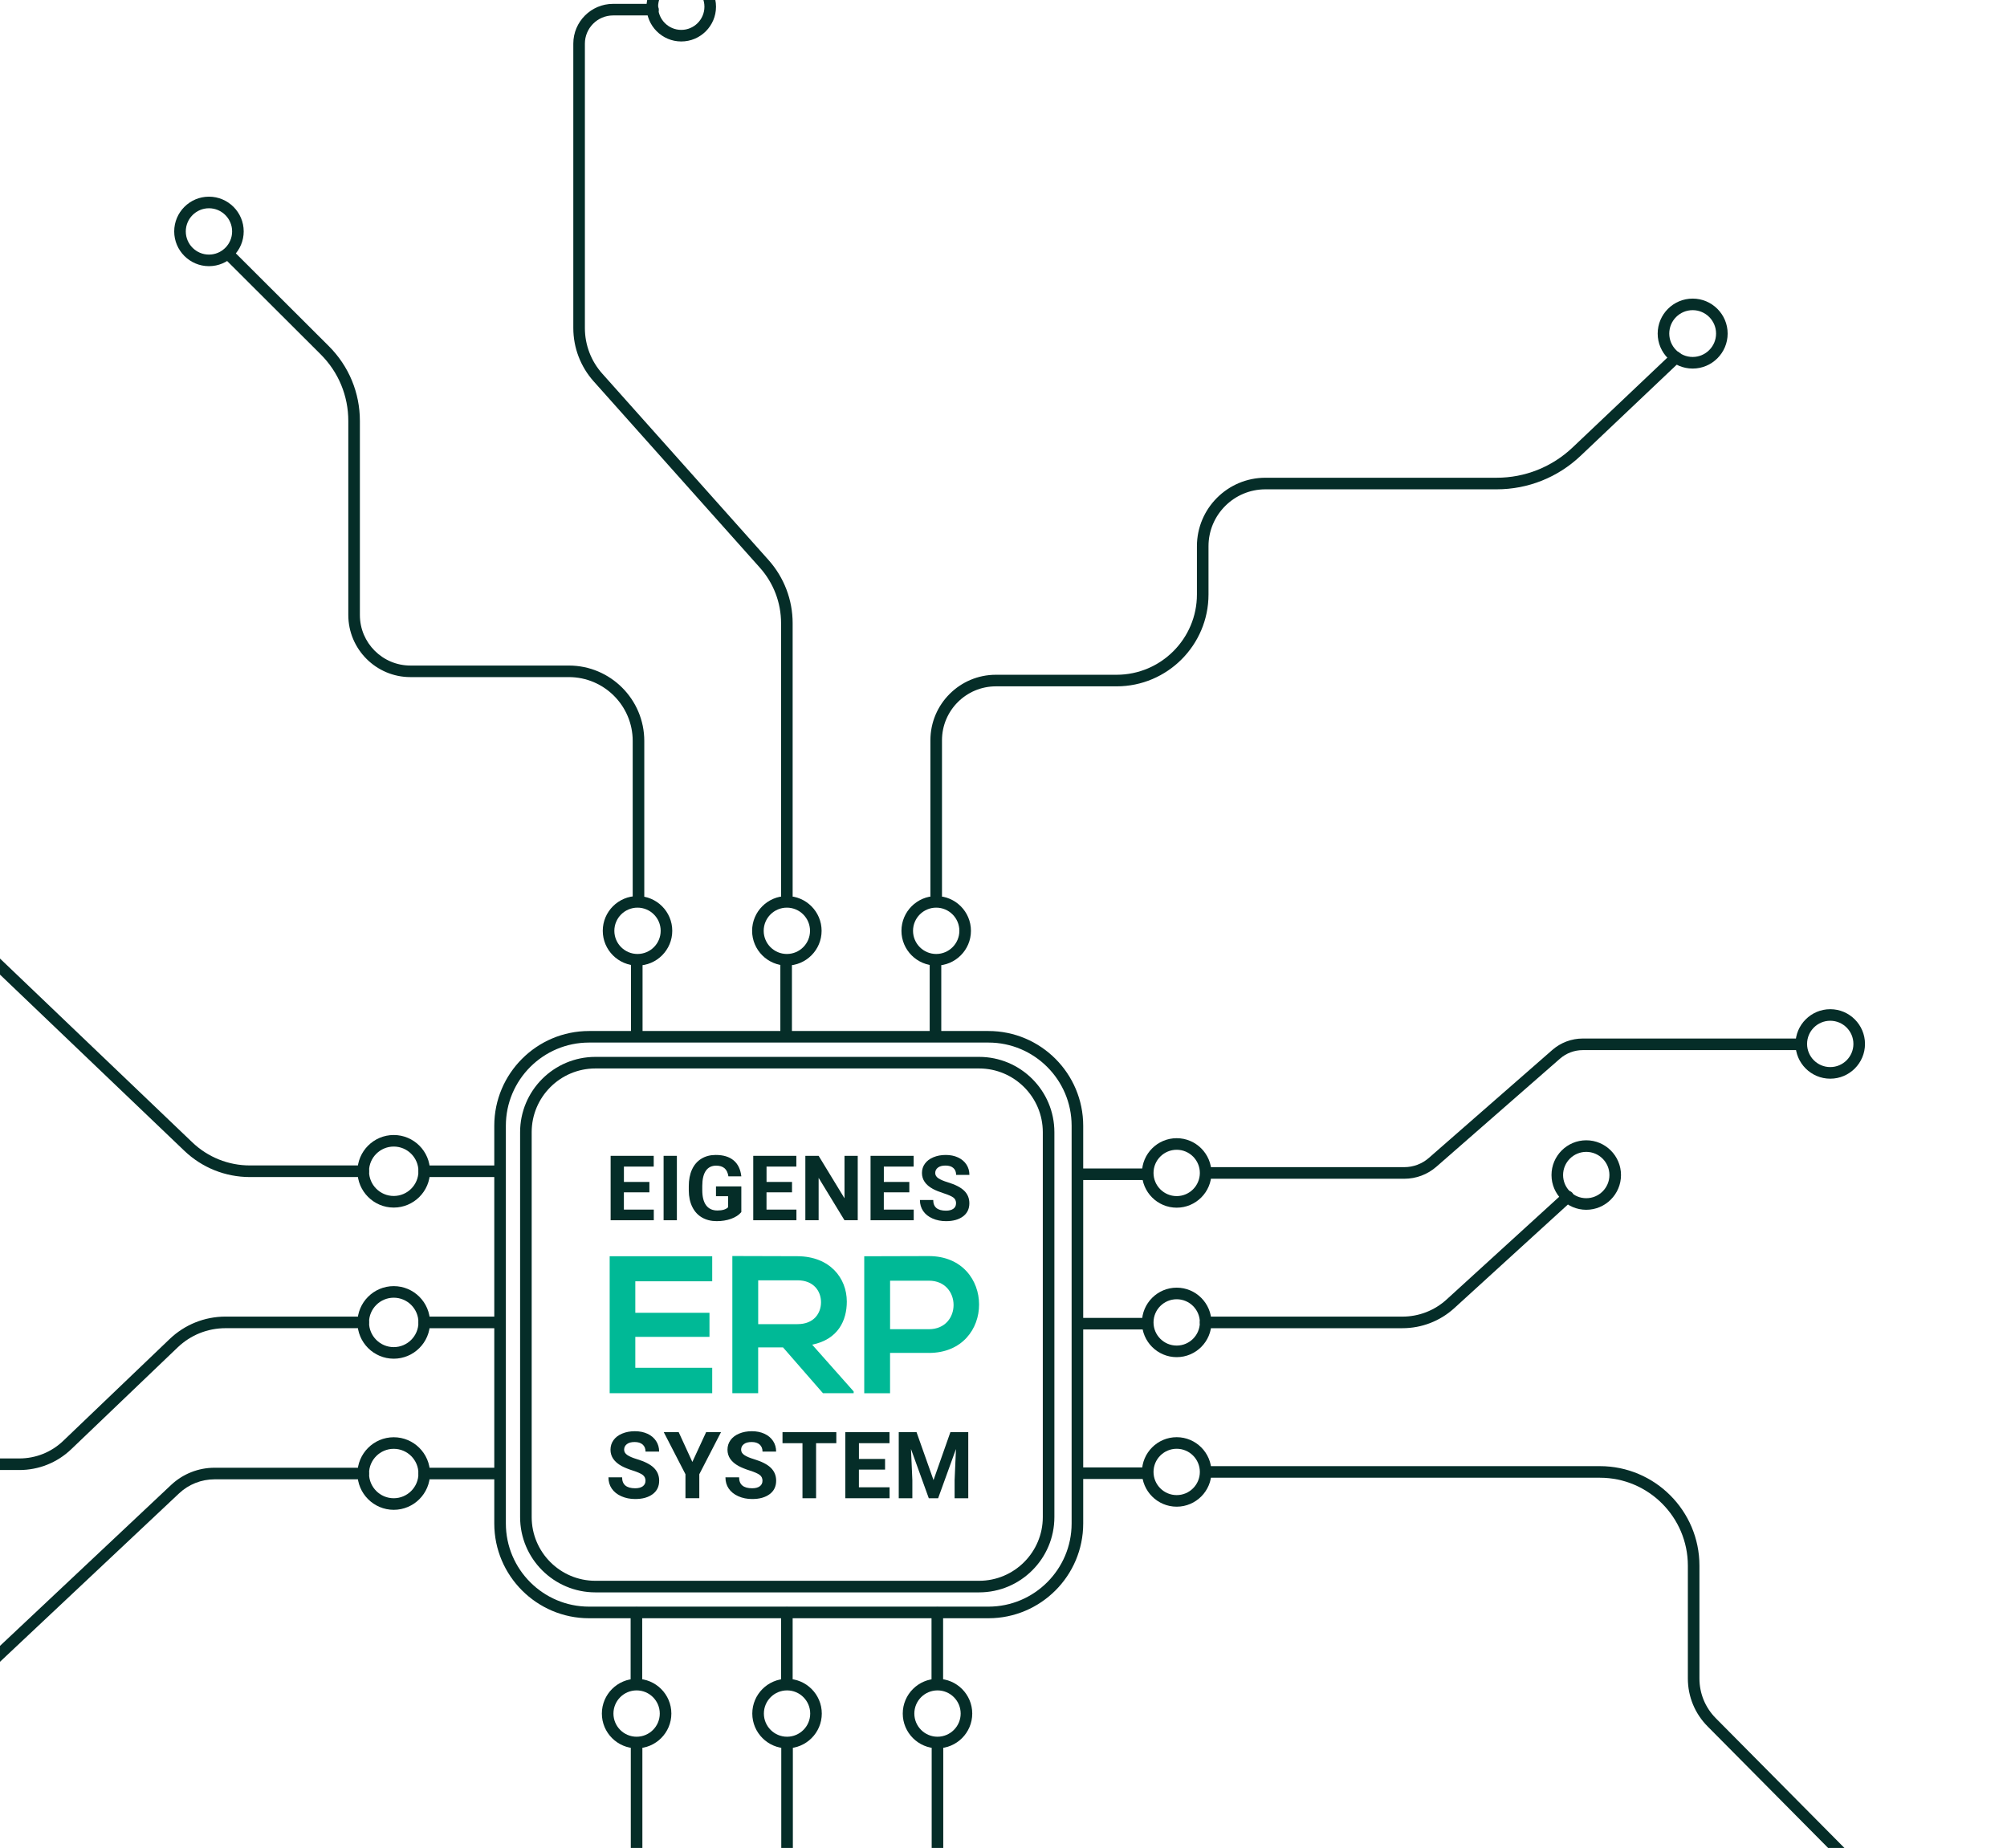 <svg xmlns="http://www.w3.org/2000/svg" id="Ebene_1" data-name="Ebene 1" viewBox="0 0 755.53 695.68"><defs><style>      .cls-1 {        fill: #052d28;      }      .cls-2 {        fill: #00b996;      }    </style></defs><g><path class="cls-1" d="M368.58,599.46h-144.45c-15.63,0-28.34-12.71-28.34-28.34v-144.91c0-15.63,12.71-28.34,28.34-28.34h144.45c15.63,0,28.34,12.71,28.34,28.34v144.91c0,15.63-12.71,28.34-28.34,28.34ZM224.13,402.23c-13.22,0-23.98,10.76-23.98,23.98v144.91c0,13.22,10.76,23.98,23.98,23.98h144.45c13.22,0,23.98-10.76,23.98-23.98v-144.91c0-13.22-10.76-23.98-23.98-23.98h-144.45Z"></path><path class="cls-1" d="M372.1,609.2h-150.36c-19.67,0-35.67-16-35.67-35.67v-149.73c0-19.67,16-35.67,35.67-35.67h150.36c19.67,0,35.67,16,35.67,35.67v149.73c0,19.67-16,35.67-35.67,35.67ZM221.74,392.48c-17.26,0-31.31,14.05-31.31,31.31v149.73c0,17.26,14.05,31.31,31.31,31.31h150.36c17.26,0,31.31-14.05,31.31-31.31v-149.73c0-17.26-14.05-31.31-31.31-31.31h-150.36Z"></path><path class="cls-1" d="M240.36,339.51c-1.2,0-2.18-.98-2.18-2.18v-58.4c0-13.25-10.78-24.03-24.03-24.03h-59.65c-12.89,0-23.38-10.49-23.38-23.38v-73.04c0-9.48-3.69-18.39-10.4-25.08l-36.46-36.38c-.85-.85-.85-2.23,0-3.08.85-.85,2.23-.85,3.08,0l36.46,36.38c7.53,7.52,11.68,17.52,11.68,28.17v73.04c0,10.49,8.53,19.02,19.02,19.02h59.65c15.65,0,28.39,12.73,28.39,28.39v58.4c0,1.2-.98,2.18-2.18,2.18Z"></path><path class="cls-1" d="M239.71,391.83c-1.2,0-2.18-.98-2.18-2.18v-26.16c0-1.2.98-2.18,2.18-2.18s2.18.98,2.18,2.18v26.16c0,1.2-.98,2.18-2.18,2.18Z"></path><path class="cls-1" d="M78.66,100.2c-7.21,0-13.08-5.87-13.08-13.08s5.87-13.08,13.08-13.08,13.08,5.87,13.08,13.08-5.87,13.08-13.08,13.08ZM78.66,78.4c-4.81,0-8.72,3.91-8.72,8.72s3.91,8.72,8.72,8.72,8.72-3.91,8.72-8.72-3.91-8.72-8.72-8.72Z"></path><path class="cls-1" d="M239.99,363.49c-7.21,0-13.08-5.87-13.08-13.08s5.87-13.08,13.08-13.08,13.08,5.87,13.08,13.08-5.87,13.08-13.08,13.08ZM239.99,341.69c-4.81,0-8.72,3.91-8.72,8.72s3.91,8.72,8.72,8.72,8.72-3.91,8.72-8.72-3.91-8.72-8.72-8.72Z"></path><path class="cls-1" d="M295.94,391.83c-1.2,0-2.18-.98-2.18-2.18v-26.16c0-1.2.98-2.18,2.18-2.18s2.18.98,2.18,2.18v26.16c0,1.2-.98,2.18-2.18,2.18Z"></path><path class="cls-1" d="M296.21,363.49c-7.21,0-13.08-5.87-13.08-13.08s5.87-13.08,13.08-13.08,13.08,5.87,13.08,13.08-5.87,13.08-13.08,13.08ZM296.21,341.69c-4.81,0-8.72,3.91-8.72,8.72s3.91,8.72,8.72,8.72,8.72-3.91,8.72-8.72-3.91-8.72-8.72-8.72Z"></path><path class="cls-1" d="M352.16,391.83c-1.2,0-2.18-.98-2.18-2.18v-26.16c0-1.2.98-2.18,2.18-2.18s2.18.98,2.18,2.18v26.16c0,1.2-.98,2.18-2.18,2.18Z"></path><path class="cls-1" d="M352.43,363.49c-7.21,0-13.08-5.87-13.08-13.08s5.87-13.08,13.08-13.08,13.08,5.87,13.08,13.08-5.87,13.08-13.08,13.08ZM352.43,341.69c-4.81,0-8.72,3.91-8.72,8.72s3.91,8.72,8.72,8.72,8.72-3.91,8.72-8.72-3.91-8.72-8.72-8.72Z"></path><path class="cls-1" d="M296.21,339.44c-1.2,0-2.18-.98-2.18-2.18v-102.66c0-7.7-2.82-15.11-7.95-20.86l-62.61-70.19c-4.93-5.53-7.65-12.65-7.65-20.06V16.43c0-8.26,6.72-14.98,14.98-14.98h15.03c1.2,0,2.18.98,2.18,2.18s-.98,2.18-2.18,2.18h-15.03c-5.86,0-10.62,4.77-10.62,10.62v107.07c0,6.33,2.32,12.43,6.54,17.15l62.61,70.19c5.84,6.55,9.06,14.99,9.06,23.76v102.66c0,1.2-.98,2.18-2.18,2.18Z"></path><path class="cls-1" d="M352.43,339.44c-1.2,0-2.18-.98-2.18-2.18v-58.59c0-13.59,11.06-24.65,24.65-24.65h45.44c16.68,0,30.24-13.57,30.24-30.24v-18.16c0-14.21,11.56-25.77,25.77-25.77h87.05c10.69,0,20.84-4.05,28.6-11.4l37.44-35.5c.87-.83,2.25-.79,3.08.08.83.87.79,2.25-.08,3.08l-37.44,35.5c-8.57,8.12-19.79,12.6-31.6,12.6h-87.05c-11.8,0-21.41,9.6-21.41,21.41v18.16c0,19.08-15.52,34.6-34.6,34.6h-45.44c-11.19,0-20.29,9.1-20.29,20.29v58.59c0,1.2-.98,2.18-2.18,2.18Z"></path><path class="cls-1" d="M637.2,138.75c-7.26,0-13.17-5.91-13.17-13.17s5.91-13.17,13.17-13.17,13.17,5.91,13.17,13.17-5.91,13.17-13.17,13.17ZM637.2,116.76c-4.86,0-8.81,3.95-8.81,8.81s3.95,8.81,8.81,8.81,8.81-3.95,8.81-8.81-3.95-8.81-8.81-8.81Z"></path><path class="cls-1" d="M431.34,444.23h-25.54c-1.2,0-2.18-.98-2.18-2.18s.98-2.18,2.18-2.18h25.54c1.2,0,2.18.98,2.18,2.18s-.98,2.18-2.18,2.18Z"></path><path class="cls-1" d="M442.96,454.64c-7.21,0-13.08-5.87-13.08-13.08s5.87-13.08,13.08-13.08,13.08,5.87,13.08,13.08-5.87,13.08-13.08,13.08ZM442.96,432.84c-4.81,0-8.72,3.91-8.72,8.72s3.91,8.72,8.72,8.72,8.72-3.91,8.72-8.72-3.91-8.72-8.72-8.72Z"></path><path class="cls-1" d="M431.34,500.49h-25.54c-1.2,0-2.18-.98-2.18-2.18s.98-2.18,2.18-2.18h25.54c1.2,0,2.18.98,2.18,2.18s-.98,2.18-2.18,2.18Z"></path><path class="cls-1" d="M442.96,510.91c-7.21,0-13.08-5.87-13.08-13.08s5.87-13.08,13.08-13.08,13.08,5.87,13.08,13.08-5.87,13.08-13.08,13.08ZM442.96,489.11c-4.81,0-8.72,3.91-8.72,8.72s3.91,8.72,8.72,8.72,8.72-3.91,8.72-8.72-3.91-8.72-8.72-8.72Z"></path><path class="cls-1" d="M597.14,455.43c-7.21,0-13.08-5.87-13.08-13.08s5.87-13.08,13.08-13.08,13.08,5.87,13.08,13.08-5.87,13.08-13.08,13.08ZM597.14,433.63c-4.81,0-8.72,3.91-8.72,8.72s3.91,8.72,8.72,8.72,8.72-3.91,8.72-8.72-3.91-8.72-8.72-8.72Z"></path><path class="cls-1" d="M431.34,556.78h-25.54c-1.2,0-2.18-.98-2.18-2.18s.98-2.18,2.18-2.18h25.54c1.2,0,2.18.98,2.18,2.18s-.98,2.18-2.18,2.18Z"></path><path class="cls-1" d="M442.96,567.2c-7.21,0-13.08-5.87-13.08-13.08s5.87-13.08,13.08-13.08,13.08,5.87,13.08,13.08-5.87,13.08-13.08,13.08ZM442.96,545.4c-4.81,0-8.72,3.91-8.72,8.72s3.91,8.72,8.72,8.72,8.72-3.91,8.72-8.72-3.91-8.72-8.72-8.72Z"></path><path class="cls-1" d="M528.65,443.74h-73.66c-1.2,0-2.18-.98-2.18-2.18s.98-2.18,2.18-2.18h73.66c3.39,0,6.67-1.23,9.22-3.46l46.5-40.66c3.18-2.78,7.25-4.3,11.46-4.3h80.53c1.2,0,2.18.98,2.18,2.18s-.98,2.18-2.18,2.18h-80.53c-3.16,0-6.21,1.15-8.59,3.23l-46.5,40.66c-3.35,2.93-7.64,4.54-12.09,4.54Z"></path><path class="cls-1" d="M697.55,704.2c-.56,0-1.12-.22-1.55-.65l-53.17-53.63c-4.8-4.83-7.44-11.24-7.44-18.05v-42.46c0-18.26-14.85-33.11-33.11-33.11h-147.29c-1.2,0-2.18-.98-2.18-2.18s.98-2.18,2.18-2.18h147.29c20.66,0,37.47,16.81,37.47,37.47v42.46c0,5.65,2.19,10.97,6.17,14.98l53.17,53.63c.85.86.84,2.24-.01,3.08-.43.42-.98.63-1.54.63Z"></path><path class="cls-1" d="M239.65,658.16c-7.21,0-13.08-5.87-13.08-13.08s5.87-13.08,13.08-13.08,13.08,5.87,13.08,13.08-5.87,13.08-13.08,13.08ZM239.65,636.36c-4.81,0-8.72,3.91-8.72,8.72s3.91,8.72,8.72,8.72,8.72-3.91,8.72-8.72-3.91-8.72-8.72-8.72Z"></path><path class="cls-1" d="M239.58,635.5c-1.2,0-2.18-.98-2.18-2.18v-26.16c0-1.2.98-2.18,2.18-2.18s2.18.98,2.18,2.18v26.16c0,1.2-.98,2.18-2.18,2.18Z"></path><path class="cls-1" d="M296.28,658.16c-7.21,0-13.08-5.87-13.08-13.08s5.87-13.08,13.08-13.08,13.08,5.87,13.08,13.08-5.87,13.08-13.08,13.08ZM296.28,636.36c-4.81,0-8.72,3.91-8.72,8.72s3.91,8.72,8.72,8.72,8.72-3.91,8.72-8.72-3.91-8.72-8.72-8.72Z"></path><path class="cls-1" d="M296.21,635.5c-1.2,0-2.18-.98-2.18-2.18v-26.16c0-1.2.98-2.18,2.18-2.18s2.18.98,2.18,2.18v26.16c0,1.2-.98,2.18-2.18,2.18Z"></path><path class="cls-1" d="M352.92,658.16c-7.21,0-13.08-5.87-13.08-13.08s5.87-13.08,13.08-13.08,13.08,5.87,13.08,13.08-5.87,13.08-13.08,13.08ZM352.92,636.36c-4.81,0-8.72,3.91-8.72,8.72s3.91,8.72,8.72,8.72,8.72-3.91,8.72-8.72-3.91-8.72-8.72-8.72Z"></path><path class="cls-1" d="M352.85,635.5c-1.2,0-2.18-.98-2.18-2.18v-26.16c0-1.2.98-2.18,2.18-2.18s2.18.98,2.18,2.18v26.16c0,1.2-.98,2.18-2.18,2.18Z"></path><path class="cls-1" d="M54.45,848.09c-1.2,0-2.18-.98-2.18-2.18v-25.98c0-13.07,10.63-23.7,23.7-23.7h110.37c7.54,0,14.79-3.19,19.89-8.75l17.2-18.77c9.05-9.87,14.03-22.68,14.03-36.07v-76.08c0-1.2.98-2.18,2.18-2.18s2.18.98,2.18,2.18v76.08c0,14.48-5.39,28.34-15.18,39.02l-17.2,18.77c-5.92,6.46-14.34,10.17-23.11,10.17h-110.37c-10.67,0-19.34,8.68-19.34,19.34v25.98c0,1.2-.98,2.18-2.18,2.18Z"></path><path class="cls-1" d="M231.83,933.07c-1.2,0-2.18-.98-2.18-2.18v-84.75c0-8.37,3.17-16.32,8.93-22.39l48.4-50.99c4.6-4.84,7.13-11.18,7.13-17.86v-98.34c0-1.2.98-2.18,2.18-2.18s2.18.98,2.18,2.18v98.34c0,7.8-2.96,15.21-8.32,20.86l-48.4,50.99c-4.99,5.26-7.73,12.14-7.73,19.39v84.75c0,1.2-.98,2.18-2.18,2.18Z"></path><path class="cls-1" d="M469.88,809.31c-1.2,0-2.18-.98-2.18-2.18v-5.15c0-11.77-9.57-21.34-21.34-21.34h-63.21c-8.35,0-16.28-3.17-22.33-8.92-6.41-6.09-10.09-14.66-10.09-23.5v-91.67c0-1.2.98-2.18,2.18-2.18s2.18.98,2.18,2.18v91.67c0,7.65,3.18,15.07,8.73,20.34,5.24,4.98,12.1,7.72,19.32,7.72h63.21c14.17,0,25.7,11.53,25.7,25.7v5.15c0,1.2-.98,2.18-2.18,2.18Z"></path><path class="cls-1" d="M688.99,406.08c-7.21,0-13.08-5.87-13.08-13.08s5.87-13.08,13.08-13.08,13.08,5.87,13.08,13.08-5.87,13.08-13.08,13.08ZM688.99,384.27c-4.81,0-8.72,3.91-8.72,8.72s3.91,8.72,8.72,8.72,8.72-3.91,8.72-8.72-3.91-8.72-8.72-8.72Z"></path><path class="cls-1" d="M148.22,454.6c-7.53,0-13.66-6.13-13.66-13.66s6.13-13.66,13.66-13.66,13.66,6.13,13.66,13.66-6.13,13.66-13.66,13.66ZM148.22,431.63c-5.13,0-9.3,4.17-9.3,9.3s4.17,9.3,9.3,9.3,9.3-4.17,9.3-9.3-4.17-9.3-9.3-9.3Z"></path><path class="cls-1" d="M188.09,443.11h-28.39c-1.2,0-2.18-.98-2.18-2.18s.98-2.18,2.18-2.18h28.39c1.2,0,2.18.98,2.18,2.18s-.98,2.18-2.18,2.18Z"></path><path class="cls-1" d="M148.22,511.49c-7.53,0-13.66-6.13-13.66-13.66s6.13-13.66,13.66-13.66,13.66,6.13,13.66,13.66-6.13,13.66-13.66,13.66ZM148.22,488.53c-5.13,0-9.3,4.17-9.3,9.3s4.17,9.3,9.3,9.3,9.3-4.17,9.3-9.3-4.17-9.3-9.3-9.3Z"></path><path class="cls-1" d="M188.09,500.01h-28.39c-1.2,0-2.18-.98-2.18-2.18s.98-2.18,2.18-2.18h28.39c1.2,0,2.18.98,2.18,2.18s-.98,2.18-2.18,2.18Z"></path><path class="cls-1" d="M148.22,568.38c-7.53,0-13.66-6.13-13.66-13.66s6.13-13.66,13.66-13.66,13.66,6.13,13.66,13.66-6.13,13.66-13.66,13.66ZM148.22,545.42c-5.13,0-9.3,4.17-9.3,9.3s4.17,9.3,9.3,9.3,9.3-4.17,9.3-9.3-4.17-9.3-9.3-9.3Z"></path><path class="cls-1" d="M188.09,556.9h-28.39c-1.2,0-2.18-.98-2.18-2.18s.98-2.18,2.18-2.18h28.39c1.2,0,2.18.98,2.18,2.18s-.98,2.18-2.18,2.18Z"></path><path class="cls-1" d="M136.74,443.11h-42.65c-9.26,0-18.04-3.52-24.73-9.92l-93.29-89.16c-9.07-8.66-20.97-13.44-33.5-13.44h-13.73c-1.2,0-2.18-.98-2.18-2.18s.98-2.18,2.18-2.18h13.73c13.67,0,26.64,5.2,36.52,14.64l93.29,89.16c5.88,5.62,13.59,8.71,21.72,8.71h42.65c1.2,0,2.18.98,2.18,2.18s-.98,2.18-2.18,2.18Z"></path><path class="cls-1" d="M7.29,553.4H-5.76c-1.2,0-2.18-.98-2.18-2.18s.98-2.18,2.18-2.18H7.29c6.18,0,12.05-2.35,16.52-6.63l40.04-38.31c5.7-5.45,13.18-8.46,21.07-8.46h51.82c1.2,0,2.18.98,2.18,2.18s-.98,2.18-2.18,2.18h-51.82c-6.76,0-13.17,2.57-18.05,7.25l-40.04,38.31c-5.28,5.05-12.22,7.84-19.53,7.84Z"></path><path class="cls-1" d="M-62.26,674.6h-18.37c-1.2,0-2.18-.98-2.18-2.18s.98-2.18,2.18-2.18h18.37c5.43,0,10.59-2.05,14.54-5.76l112.11-105.44c4.46-4.19,10.28-6.5,16.4-6.5h55.95c1.2,0,2.18.98,2.18,2.18s-.98,2.18-2.18,2.18h-55.95c-5,0-9.77,1.89-13.41,5.32l-112.11,105.44c-4.76,4.48-10.99,6.95-17.53,6.95Z"></path><path class="cls-1" d="M256.46,15.61c-7.21,0-13.08-5.87-13.08-13.08s5.87-13.08,13.08-13.08,13.08,5.87,13.08,13.08-5.87,13.08-13.08,13.08ZM256.46-6.19c-4.81,0-8.72,3.91-8.72,8.72s3.91,8.72,8.72,8.72,8.72-3.91,8.72-8.72-3.91-8.72-8.72-8.72Z"></path><path class="cls-1" d="M527.95,500.01h-74.09c-1.2,0-2.18-.98-2.18-2.18s.98-2.18,2.18-2.18h74.09c6.16,0,12.06-2.29,16.61-6.44l44.23-40.35c.89-.81,2.27-.75,3.08.14.81.89.75,2.27-.14,3.08l-44.23,40.35c-5.36,4.89-12.3,7.58-19.55,7.58Z"></path><g><path class="cls-2" d="M268.11,524.48h-38.6v-51.56h38.6v9.43h-28.95v11.86h27.92v9.06h-27.92v11.64h28.95v9.58Z"></path><path class="cls-2" d="M321.37,524.48h-11.57l-15.03-17.24h-9.36v17.24h-9.72v-51.64c8.18,0,16.35.07,24.53.07,12.15.07,18.56,8.18,18.56,17.09,0,7.07-3.24,14.22-13.04,16.21l15.62,17.61v.66ZM285.42,481.98v16.5h14.81c6.19,0,8.84-4.12,8.84-8.25s-2.73-8.25-8.84-8.25h-14.81Z"></path><path class="cls-2" d="M349.65,509.31h-14.59v15.18h-9.72v-51.56c8.1,0,16.21-.07,24.31-.07,25.19,0,25.27,36.46,0,36.46ZM335.07,500.39h14.59c12.45,0,12.38-18.27,0-18.27h-14.59v18.27Z"></path></g></g><g><path class="cls-1" d="M243,557.49c0-.97-.34-1.71-1.03-2.23-.68-.52-1.91-1.07-3.69-1.64-1.78-.57-3.18-1.14-4.22-1.7-2.82-1.53-4.24-3.58-4.24-6.17,0-1.34.38-2.54,1.14-3.6.76-1.05,1.84-1.88,3.26-2.47,1.42-.59,3.01-.89,4.77-.89s3.36.32,4.75.96c1.39.64,2.47,1.55,3.24,2.72s1.15,2.5,1.15,4h-5.12c0-1.14-.36-2.02-1.08-2.66-.72-.63-1.72-.95-3.02-.95s-2.23.26-2.92.79c-.69.53-1.04,1.23-1.04,2.09,0,.81.41,1.49,1.22,2.03.81.55,2.01,1.06,3.6,1.54,2.92.88,5.04,1.96,6.37,3.26,1.33,1.3,2,2.92,2,4.85,0,2.15-.81,3.84-2.44,5.06-1.63,1.22-3.82,1.84-6.58,1.84-1.91,0-3.66-.35-5.23-1.05s-2.77-1.66-3.6-2.88c-.83-1.22-1.24-2.63-1.24-4.24h5.14c0,2.74,1.64,4.12,4.92,4.12,1.22,0,2.17-.25,2.85-.74.68-.5,1.03-1.19,1.03-2.08Z"></path><path class="cls-1" d="M260.64,550.35l5.18-11.21h5.6l-8.17,15.85v9.02h-5.21v-9.02l-8.17-15.85h5.62l5.14,11.21Z"></path><path class="cls-1" d="M287.04,557.49c0-.97-.34-1.71-1.03-2.23-.68-.52-1.91-1.07-3.69-1.64-1.78-.57-3.18-1.14-4.22-1.7-2.82-1.53-4.24-3.58-4.24-6.17,0-1.34.38-2.54,1.14-3.6.76-1.05,1.84-1.88,3.26-2.47,1.42-.59,3.01-.89,4.77-.89s3.36.32,4.75.96c1.39.64,2.47,1.55,3.24,2.72s1.15,2.5,1.15,4h-5.12c0-1.14-.36-2.02-1.08-2.66-.72-.63-1.72-.95-3.02-.95s-2.23.26-2.92.79c-.69.53-1.04,1.23-1.04,2.09,0,.81.41,1.49,1.22,2.03.81.55,2.01,1.06,3.6,1.54,2.92.88,5.04,1.96,6.37,3.26,1.33,1.3,2,2.92,2,4.85,0,2.15-.81,3.84-2.44,5.06-1.63,1.22-3.82,1.84-6.58,1.84-1.91,0-3.66-.35-5.23-1.05s-2.77-1.66-3.6-2.88c-.83-1.22-1.24-2.63-1.24-4.24h5.14c0,2.74,1.64,4.12,4.92,4.12,1.22,0,2.17-.25,2.85-.74.68-.5,1.03-1.19,1.03-2.08Z"></path><path class="cls-1" d="M314.83,543.3h-7.62v20.72h-5.12v-20.72h-7.52v-4.15h20.26v4.15Z"></path><path class="cls-1" d="M333.17,553.24h-9.84v6.66h11.55v4.12h-16.67v-24.87h16.64v4.15h-11.51v5.93h9.84v4.01Z"></path><path class="cls-1" d="M345.03,539.15l6.39,18.04,6.35-18.04h6.73v24.87h-5.14v-6.8l.51-11.73-6.71,18.53h-3.52l-6.7-18.52.51,11.72v6.8h-5.12v-24.87h6.7Z"></path></g><g><path class="cls-1" d="M244.45,448.86h-9.59v6.5h11.26v4.01h-16.25v-24.25h16.22v4.05h-11.22v5.78h9.59v3.91Z"></path><path class="cls-1" d="M254.81,459.37h-5v-24.25h5v24.25Z"></path><path class="cls-1" d="M279.06,456.31c-.9,1.08-2.17,1.91-3.81,2.51-1.64.59-3.46.89-5.46.89-2.1,0-3.94-.46-5.52-1.37s-2.8-2.25-3.66-3.99-1.3-3.79-1.32-6.15v-1.65c0-2.42.41-4.52,1.22-6.29.82-1.77,1.99-3.13,3.53-4.06,1.54-.94,3.34-1.41,5.4-1.41,2.88,0,5.12.69,6.75,2.06s2.58,3.37,2.88,5.99h-4.86c-.22-1.39-.71-2.4-1.47-3.05-.76-.64-1.81-.97-3.14-.97-1.7,0-2.99.64-3.88,1.92-.89,1.28-1.34,3.17-1.35,5.7v1.55c0,2.54.48,4.46,1.45,5.76s2.38,1.95,4.25,1.95,3.21-.4,4.01-1.2v-4.18h-4.55v-3.68h9.54v9.68Z"></path><path class="cls-1" d="M298.14,448.86h-9.59v6.5h11.26v4.01h-16.25v-24.25h16.22v4.05h-11.22v5.78h9.59v3.91Z"></path><path class="cls-1" d="M322.9,459.37h-5l-9.73-15.96v15.96h-5v-24.25h5l9.74,15.99v-15.99h4.98v24.25Z"></path><path class="cls-1" d="M342.3,448.86h-9.59v6.5h11.26v4.01h-16.25v-24.25h16.22v4.05h-11.22v5.78h9.59v3.91Z"></path><path class="cls-1" d="M359.91,453.01c0-.94-.33-1.67-1-2.17-.67-.5-1.87-1.04-3.6-1.6-1.73-.56-3.1-1.11-4.11-1.66-2.75-1.49-4.13-3.49-4.13-6.01,0-1.31.37-2.48,1.11-3.5.74-1.03,1.8-1.83,3.18-2.41,1.38-.58,2.93-.87,4.66-.87s3.28.31,4.63.94c1.35.63,2.41,1.51,3.16,2.66.75,1.14,1.12,2.44,1.12,3.9h-5c0-1.11-.35-1.97-1.05-2.59-.7-.62-1.68-.92-2.95-.92s-2.17.26-2.85.77c-.68.52-1.02,1.2-1.02,2.04,0,.79.4,1.45,1.19,1.98.79.53,1.96,1.03,3.5,1.5,2.84.85,4.91,1.92,6.21,3.18,1.3,1.27,1.95,2.84,1.95,4.73,0,2.1-.79,3.75-2.38,4.94s-3.72,1.79-6.41,1.79c-1.87,0-3.56-.34-5.1-1.02s-2.7-1.62-3.51-2.81c-.8-1.19-1.21-2.57-1.21-4.13h5.01c0,2.68,1.6,4.01,4.8,4.01,1.19,0,2.12-.24,2.78-.72.67-.48,1-1.16,1-2.02Z"></path></g></svg>